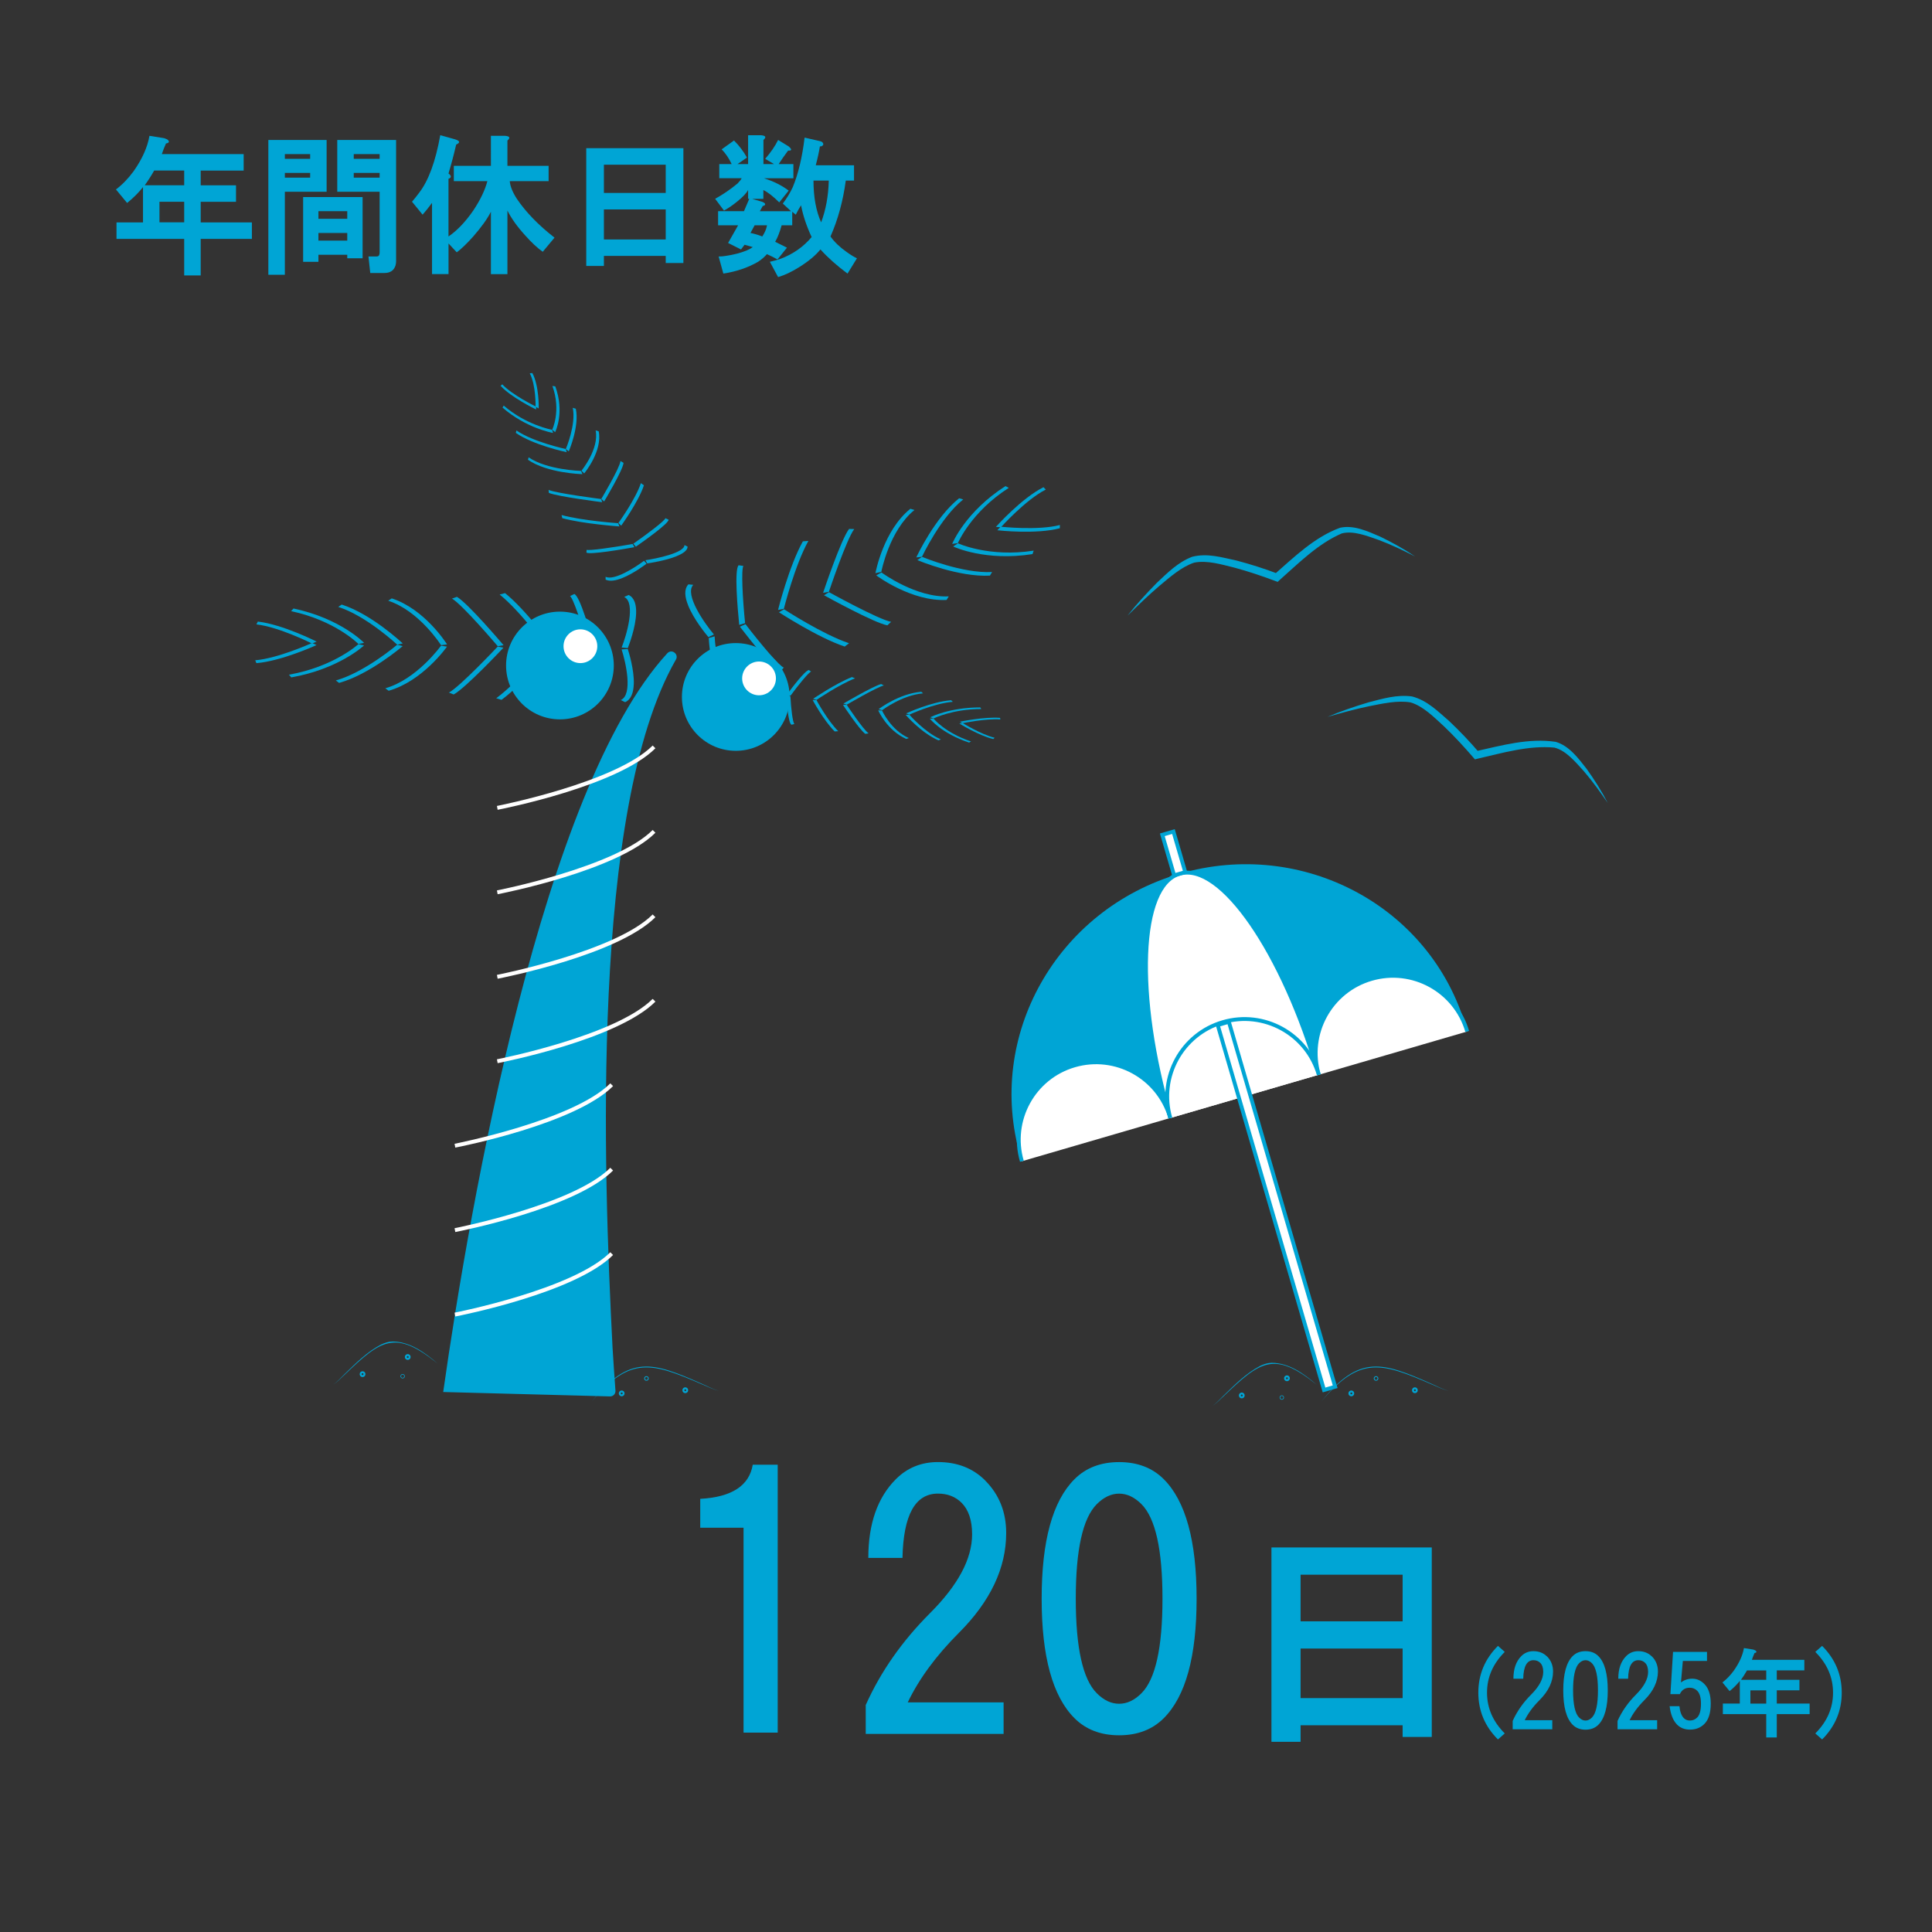 <?xml version="1.0" encoding="UTF-8"?>
<svg id="_レイヤー_1" data-name="レイヤー_1" xmlns="http://www.w3.org/2000/svg" viewBox="-30 -35 500 500">
  <rect x="-30" y="-35" width="500" height="500" fill="#333333" stroke="none"/>
  <defs>
    <style>
      .cls-1, .cls-2 {
        fill: #fff;
      }

      .cls-3 {
        fill: none;
      }

      .cls-3, .cls-2 {
        stroke: #00a5d5;
        stroke-miterlimit: 10;
      }

      .cls-4 {
        fill: #00a5d5;
      }
    </style>
  </defs>
  <g>
    <path class="cls-4" d="M13.25,1.07c.3.2.46.41.46.61s-.25.36-.76.46c-.41.91-.76,1.83-1.07,2.74h21.18v4.27h-11.12v3.81h9.14v4.27h-9.14v5.33h13.25v4.27h-13.25v9.45h-4.27v-9.45H.15v-4.27h6.86v-9.14c-1.12,1.42-2.49,2.79-4.11,4.11l-2.89-3.5c1.62-1.22,3.15-2.79,4.57-4.72C6.8,6.15,8.17,3.1,8.68.15l3.81.61c.3.1.56.2.76.3ZM9.9,9.14c-.81,1.42-1.63,2.69-2.44,3.81h10.21v-3.81h-7.77ZM11.27,17.21v5.33h6.4v-5.33h-6.4Z"/>
    <path class="cls-4" d="M54.54,14.62h-10.82v21.48h-4.27V1.22h15.08v13.41ZM43.72,4.88v1.22h6.55v-1.22h-6.55ZM43.72,9.75v1.22h6.55v-1.22h-6.55ZM63.83,31.84h-3.96v-.91h-7.46v1.83h-3.96V16h15.39v15.84ZM52.41,19.65v1.98h7.46v-1.98h-7.46ZM52.41,25.29v1.98h7.46v-1.98h-7.46ZM72.52,32.45c0,.4-.05.81-.15,1.22-.41,1.32-1.37,1.98-2.89,1.98h-3.66l-.46-4.27h1.98c.4,0,.66-.1.76-.3.1-.2.15-.46.15-.76v-15.69h-10.97V1.22h15.23v31.23ZM61.55,4.88v1.22h6.7v-1.22h-6.7ZM61.55,9.75v1.22h6.7v-1.22h-6.7Z"/>
    <path class="cls-4" d="M88.05,2.44c-.61,2.64-1.27,5.13-1.98,7.46.81.61.81,1.07,0,1.37v14.93c2.23-1.52,4.37-3.76,6.4-6.7,1.83-2.74,3.05-5.28,3.66-7.62h-8.68v-3.96h9.6V.15h3.66c1.22.1,1.42.51.61,1.22v6.55h10.66v3.96h-10.05c.1,1.32.71,2.84,1.83,4.57,2.33,3.45,5.58,6.81,9.75,10.05l-3.05,3.66c-1.42-1.01-2.95-2.44-4.57-4.27-2.03-2.23-3.56-4.37-4.57-6.4v16.45h-4.27v-16.15c-.91,1.83-2.44,3.96-4.57,6.4-1.63,1.83-3.05,3.2-4.27,4.11l-2.13-2.29v7.92h-4.27v-18.43c-.81,1.12-1.63,2.13-2.44,3.05l-2.74-3.35c.61-.71,1.22-1.47,1.83-2.29,2.44-3.15,4.27-8.12,5.48-14.93l3.81,1.07c1.32.41,1.42.86.3,1.37Z"/>
    <path class="cls-4" d="M146.86,33.06h-4.57v-1.83h-16v2.59h-4.57V3.35h25.14v29.71ZM126.29,7.62v7.31h16v-7.31h-16ZM126.29,19.2v7.77h16v-7.77h-16Z"/>
    <path class="cls-4" d="M167.58,1.22v6.25h2.74l-2.29-1.37c1.42-1.62,2.54-3.25,3.35-4.88l2.74,1.68c.71.61.81.97.3,1.07h-.46c-.91,1.22-1.73,2.39-2.44,3.5h3.81v3.66h-7.62c2.54.81,4.67,1.88,6.4,3.2l-2.44,3.05c-1.52-1.52-2.89-2.59-4.11-3.2v2.29h-2.89l2.59.76c.51.2.76.41.76.61,0,.1-.05.2-.15.3-.1.1-.25.15-.46.15l-.76,1.37h8.07l-2.13-1.98c1.01-1.32,1.88-2.74,2.59-4.27,1.42-3.45,2.44-7.72,3.05-12.8l3.96.91c.4.1.66.25.76.46.2.3.15.56-.15.76-.1.1-.3.15-.61.15-.21,1.32-.56,2.95-1.07,4.88h9.9v3.96h-2.13c-.71,5.28-2.03,10.11-3.96,14.47,1.01,1.42,2.38,2.74,4.11,3.96,1.12.81,2.03,1.37,2.74,1.68l-2.44,3.96c-2.74-2.03-5.08-4.11-7.01-6.25-1.22,1.52-3.05,3.05-5.48,4.57-1.93,1.22-3.76,2.08-5.48,2.59l-2.13-3.96c.91-.2,1.83-.46,2.74-.76,3.25-1.22,5.94-3.1,8.07-5.64-1.32-2.84-2.24-5.58-2.74-8.23-.51.81-.97,1.63-1.37,2.44l-.91-.76v3.5h-2.74c-.51,1.83-1.07,3.25-1.68,4.27.81.41,1.83.91,3.05,1.52l-2.44,3.05c-.91-.51-1.83-.96-2.74-1.37-.61.71-1.37,1.37-2.29,1.98-2.64,1.52-5.64,2.54-8.99,3.05l-1.22-4.42c.61,0,1.22-.05,1.83-.15,2.03-.3,3.81-.76,5.33-1.37.71-.3,1.27-.61,1.68-.91l-2.13-.61-.91,1.22-3.35-1.68,2.59-4.57h-5.18v-3.66h6.7l1.37-3.2h-.3v-2.29c-.41.81-1.37,1.83-2.89,3.05-1.12.91-2.24,1.68-3.35,2.29l-2.29-3.05c2.03-1.12,3.96-2.44,5.79-3.96.51-.51.86-.96,1.07-1.37h-5.79v-3.66h3.2c-.71-1.52-1.58-2.79-2.59-3.81l3.2-2.29c1.32,1.32,2.44,2.79,3.35,4.42l-2.44,1.68h2.74V0h3.35c1.22.1,1.42.51.61,1.22ZM164.23,25.29c1.01.2,2.03.51,3.05.91.2-.3.4-.66.61-1.07.3-.61.51-1.22.61-1.83h-3.2l-1.07,1.98ZM180.53,11.73c0,4.27.66,7.87,1.98,10.82,1.22-3.25,1.88-6.86,1.98-10.82h-3.96Z"/>
  </g>
  <g>
    <path class="cls-4" d="M171.27,344.07v69.33h-8.84v-53.02h-11.21v-7.48c8.16-.45,12.69-3.4,13.59-8.84h6.46Z"/>
    <path class="cls-4" d="M224.96,348.15c3.62,3.63,5.44,8.16,5.44,13.59,0,9.06-4.08,17.67-12.23,25.83-5.89,5.89-10.31,11.89-13.25,18.01h24.81v8.16h-35.68v-7.48c3.85-8.61,9.4-16.54,16.65-23.79s10.88-14.04,10.88-20.39c0-3.62-.91-6.34-2.72-8.16-1.59-1.58-3.63-2.38-6.12-2.38-5.89,0-8.95,5.55-9.18,16.65h-8.84c0-8.84,2.38-15.63,7.14-20.39,2.94-2.94,6.57-4.42,10.88-4.42,4.98,0,9.06,1.59,12.23,4.76Z"/>
    <path class="cls-4" d="M271.18,347.81c5.66,5.67,8.5,15.97,8.5,30.93s-2.84,25.27-8.5,30.93c-2.95,2.94-6.8,4.42-11.55,4.42s-8.61-1.48-11.55-4.42c-5.67-5.66-8.5-15.97-8.5-30.93s2.83-25.26,8.5-30.93c2.94-2.94,6.8-4.42,11.55-4.42s8.61,1.48,11.55,4.42ZM253.85,354.27c-3.63,3.63-5.44,11.78-5.44,24.47s1.81,20.85,5.44,24.47c1.81,1.82,3.74,2.72,5.78,2.72s3.96-.9,5.78-2.72c3.62-3.62,5.44-11.78,5.44-24.47s-1.82-20.84-5.44-24.47c-1.82-1.81-3.74-2.72-5.78-2.72s-3.97.91-5.78,2.72Z"/>
    <path class="cls-4" d="M340.54,414.52h-7.54v-3.02h-26.41v4.28h-7.54v-50.3h41.49v49.04ZM306.59,372.53v12.07h26.41v-12.07h-26.41ZM306.59,391.64v12.83h26.41v-12.83h-26.41Z"/>
    <path class="cls-4" d="M359.43,392.51c-3.06,3.06-4.59,6.58-4.59,10.55s1.53,7.49,4.59,10.55l-1.76,1.56c-3.39-3.38-5.08-7.42-5.08-12.11s1.69-8.72,5.08-12.11l1.76,1.56Z"/>
    <path class="cls-4" d="M370.37,393.68c1.04,1.04,1.56,2.34,1.56,3.91,0,2.6-1.17,5.08-3.52,7.42-1.69,1.69-2.96,3.42-3.81,5.18h7.13v2.34h-10.25v-2.15c1.11-2.47,2.7-4.75,4.79-6.84s3.12-4.04,3.12-5.86c0-1.04-.26-1.82-.78-2.34-.46-.46-1.04-.68-1.76-.68-1.69,0-2.57,1.6-2.64,4.79h-2.54c0-2.54.68-4.49,2.05-5.86.85-.85,1.89-1.27,3.12-1.27,1.43,0,2.6.46,3.52,1.37Z"/>
    <path class="cls-4" d="M383.65,393.59c1.63,1.63,2.44,4.59,2.44,8.89s-.81,7.26-2.44,8.89c-.85.85-1.95,1.27-3.32,1.27s-2.47-.42-3.32-1.27c-1.63-1.63-2.44-4.59-2.44-8.89s.81-7.26,2.44-8.89c.85-.85,1.95-1.27,3.32-1.27s2.47.42,3.32,1.27ZM378.67,395.44c-1.04,1.04-1.56,3.39-1.56,7.03s.52,5.99,1.56,7.03c.52.52,1.07.78,1.66.78s1.14-.26,1.66-.78c1.04-1.04,1.56-3.38,1.56-7.03s-.52-5.99-1.56-7.03c-.52-.52-1.07-.78-1.66-.78s-1.14.26-1.66.78Z"/>
    <path class="cls-4" d="M397.51,393.68c1.04,1.04,1.56,2.34,1.56,3.91,0,2.6-1.17,5.08-3.52,7.42-1.69,1.69-2.96,3.42-3.81,5.18h7.13v2.34h-10.25v-2.15c1.11-2.47,2.7-4.75,4.79-6.84s3.12-4.04,3.12-5.86c0-1.04-.26-1.82-.78-2.34-.46-.46-1.04-.68-1.76-.68-1.69,0-2.57,1.6-2.64,4.79h-2.54c0-2.54.68-4.49,2.05-5.86.85-.85,1.89-1.27,3.12-1.27,1.43,0,2.6.46,3.52,1.37Z"/>
    <path class="cls-4" d="M402.3,403.45l.68-10.94h8.79v2.34h-6.25l-.49,5.57c.85-.65,1.82-.98,2.93-.98,1.17,0,2.21.46,3.12,1.37,1.11,1.11,1.66,2.8,1.66,5.08,0,2.41-.55,4.17-1.66,5.27-.98.98-2.21,1.46-3.71,1.46-1.37,0-2.47-.42-3.32-1.27-1.04-1.04-1.69-2.64-1.95-4.79h2.54c.13,1.43.52,2.47,1.17,3.12.39.39.91.59,1.56.59.72,0,1.33-.26,1.86-.78.65-.65.98-1.86.98-3.61,0-1.56-.33-2.67-.98-3.32-.52-.52-1.17-.78-1.95-.78-1.17,0-2.02.55-2.54,1.66h-2.44Z"/>
    <path class="cls-4" d="M424.27,392.12c.2.13.29.26.29.39s-.16.23-.49.29c-.26.59-.49,1.17-.68,1.76h13.57v2.73h-7.13v2.44h5.86v2.73h-5.86v3.42h8.5v2.73h-8.5v6.05h-2.73v-6.05h-11.23v-2.73h4.39v-5.86c-.72.91-1.6,1.79-2.64,2.64l-1.86-2.25c1.04-.78,2.02-1.79,2.93-3.03,1.43-2.02,2.31-3.97,2.64-5.86l2.44.39c.2.07.36.13.49.2ZM422.12,397.3c-.52.91-1.04,1.73-1.56,2.44h6.54v-2.44h-4.98ZM423,402.47v3.42h4.1v-3.42h-4.1Z"/>
    <path class="cls-4" d="M441.56,415.17l-1.76-1.56c3.06-3.06,4.59-6.58,4.59-10.55s-1.53-7.49-4.59-10.55l1.76-1.56c3.38,3.39,5.08,7.42,5.08,12.11s-1.69,8.72-5.08,12.11Z"/>
  </g>
  <g>
    <g>
      <path class="cls-4" d="M234.09,264.28c-9.07-31.13,9.38-63.89,41.21-73.16,31.83-9.27,64.99,8.45,74.06,39.58"/>
      <path class="cls-2" d="M234.46,265.53c-3.09-10.61,3-21.72,13.61-24.81,10.61-3.09,21.72,3,24.81,13.61"/>
      <path class="cls-2" d="M272.88,254.34c-9.27-31.83-8.19-60.14,2.42-63.23,10.61-3.09,26.73,20.21,36,52.04"/>
      <path class="cls-2" d="M311.3,243.15c-3.09-10.61,3-21.72,13.61-24.81,10.61-3.09,21.72,3,24.81,13.61"/>
      <path class="cls-2" d="M272.88,254.34c-3.09-10.61,3-21.72,13.61-24.81,10.61-3.09,21.72,3,24.81,13.61"/>
    </g>
    <rect class="cls-2" x="272.28" y="180.4" width="3" height="10.93" transform="translate(-41.06 83.99) rotate(-16.24)"/>
    <rect class="cls-2" x="298.85" y="227.89" width="3" height="98.37" transform="translate(-65.51 95.06) rotate(-16.24)"/>
  </g>
  <g>
    <g>
      <g>
        <path class="cls-4" d="M165.54,148.58c.6-1.9,2.33-4.07,2.62-4.43l.97.22c-1.22,1.49-3.99,5.6-2.26,6.66l-.8.16c-.86-.53-.88-1.52-.54-2.61Z"/>
        <path class="cls-4" d="M180.31,146.16l.99.02c.03.05,2.84,5.28,5.64,8.05l-.93.06c-2.84-2.81-5.67-8.08-5.7-8.13Z"/>
        <path class="cls-4" d="M210.64,150.98l.96-.02s2.91,3.66,9.7,5.93l-.5.29c-7.14-2.39-10.04-6.05-10.16-6.2Z"/>
        <path class="cls-4" d="M173.54,145.05l1.01.1c.17,3.23.6,6.87,1.06,7.25,0,0,0,0-.02-.02l-.76.18c-.83-.47-1.18-5.41-1.29-7.52Z"/>
        <path class="cls-4" d="M188.16,147.41h.98c.04.06,4.16,6.3,5.66,7.39l-.86.12c-1.58-1.15-5.61-7.25-5.78-7.51Z"/>
        <path class="cls-4" d="M197.27,148.84l1,.04c.02.05,2.29,5.08,6.93,7.13l-.65.23c-4.92-2.18-7.18-7.19-7.27-7.4Z"/>
        <path class="cls-4" d="M204.4,150l.95-.03s3.95,4.55,8.16,6.39l-.65.24c-4.42-1.93-8.3-6.4-8.47-6.59Z"/>
        <path class="cls-4" d="M218.28,152.24l.81-.15s4.74,2.97,8.31,3.84l-.33.34c-3.86-.94-8.59-3.91-8.79-4.03Z"/>
      </g>
      <g>
        <path class="cls-4" d="M168.5,139.22c-.6,1.9-.35,4.38-.31,4.8l1.01.09c-.2-1.72-.23-6.27,1.98-6.71l-.63-.38c-1.1.22-1.72,1.11-2.06,2.2Z"/>
        <path class="cls-4" d="M180.41,145.85l.91.28c.06-.04,5.76-3.92,9.96-5.58l-.8-.33c-4.27,1.69-10.01,5.6-10.07,5.64Z"/>
        <path class="cls-4" d="M210.75,150.63l.86.31s4.84-2.44,12.36-2.45l-.28-.41c-7.9,0-12.74,2.45-12.94,2.55Z"/>
        <path class="cls-4" d="M173.62,144.82l.98.21c2.1-2.87,4.69-6.03,5.34-6.24,0,0-.01,0-.03,0l-.58-.39c-1.03.17-4.34,4.54-5.71,6.41Z"/>
        <path class="cls-4" d="M188.27,147.08l.88.29c.08-.04,7.57-4.45,9.59-4.98l-.7-.36c-2.13.57-9.46,4.87-9.77,5.06Z"/>
        <path class="cls-4" d="M197.37,148.54l.93.26c.05-.04,5.14-3.9,10.58-4.36l-.45-.41c-5.76.49-10.84,4.34-11.05,4.51Z"/>
        <path class="cls-4" d="M204.51,149.63l.84.32c.06-.03,6.32-2.93,11.24-3.32l-.44-.41c-5.17.41-11.38,3.29-11.64,3.41Z"/>
        <path class="cls-4" d="M218.43,151.79l.64.38c.06-.01,6.08-1.26,9.83-.98l-.09-.41c-4.06-.31-10.13.95-10.39,1Z"/>
      </g>
    </g>
    <g>
      <g>
        <path class="cls-4" d="M145.09,108.95c-2.85,1.15-6.9,1.76-7.58,1.86l-.47-.83c2.81-.4,10.1-1.9,10.1-3.92l.81.4c0,1-1.24,1.83-2.87,2.48Z"/>
        <path class="cls-4" d="M130.77,101.04l-.73-.68c.04-.06,4.47-6.2,5.82-10.33l.78.57c-1.36,4.19-5.83,10.38-5.87,10.44Z"/>
        <path class="cls-4" d="M113.67,76.84l-.76-.63s2.38-4.93.05-11.32l.75.1c2.45,6.71.06,11.64-.04,11.85Z"/>
        <path class="cls-4" d="M134.55,106.47l-.64-.76c3.93-2.74,8.18-5.99,8.31-6.62,0,0,0,.01,0,.03l.81.37c.05.94-5.91,5.2-8.47,6.99Z"/>
        <path class="cls-4" d="M126.35,94.77l-.74-.65c.05-.08,4.74-7.91,4.97-9.81l.8.48c-.24,1.99-4.84,9.66-5.03,9.99Z"/>
        <path class="cls-4" d="M121.19,87.52l-.71-.7c.05-.06,4.64-5.67,3.67-10.44l.79.25c1.02,5.06-3.56,10.66-3.75,10.89Z"/>
        <path class="cls-4" d="M117.2,81.81l-.77-.61c.03-.06,2.71-6.35,1.8-10.66l.79.24c.96,4.53-1.71,10.76-1.82,11.03Z"/>
        <path class="cls-4" d="M109.42,70.71l-.81-.42c0-.06.12-5.59-1.51-8.68l.68-.06c1.76,3.35,1.65,8.93,1.64,9.16Z"/>
      </g>
      <g>
        <path class="cls-4" d="M131.06,114.59c2.85-1.15,5.78-3.33,6.27-3.71l-.65-.75c-2.01,1.53-7.71,5.26-9.95,4.14v.73c1.11.56,2.71.24,4.33-.41Z"/>
        <path class="cls-4" d="M130.31,101.23l-.35-.83c-.09,0-9.33-.65-14.63-2.11l.19.81c5.38,1.48,14.69,2.13,14.78,2.14Z"/>
        <path class="cls-4" d="M113.14,77.05l-.27-.82c-.07-.01-6.76-1.25-12.51-6.27l-.31.52c6.04,5.27,12.8,6.52,13.09,6.57Z"/>
        <path class="cls-4" d="M134.19,106.61l-.48-.83c-5.21.93-11.16,1.78-11.93,1.51,0,0,.01,0,.03.02l-.04.71c1.01.55,9.02-.8,12.42-1.41Z"/>
        <path class="cls-4" d="M125.86,94.97l-.31-.83c-.11-.01-11.37-1.44-13.58-2.35l.08.77c2.33.96,13.35,2.35,13.81,2.41Z"/>
        <path class="cls-4" d="M120.74,87.7l-.37-.83c-.09,0-8.83-.25-13.56-3.51l-.17.63c5.01,3.45,13.74,3.71,14.1,3.72Z"/>
        <path class="cls-4" d="M116.66,82.03l-.24-.82c-.08-.02-8.51-1.84-12.76-4.81l-.17.63c4.46,3.12,12.82,4.93,13.18,5Z"/>
        <path class="cls-4" d="M108.74,70.98v-.74c-.07-.03-6.24-3.04-8.75-5.78l-.44.39c2.71,2.97,8.93,6,9.19,6.13Z"/>
      </g>
    </g>
    <g>
      <g>
        <path class="cls-4" d="M155.25,139.69c-1.46-3.68-1.78-8.73-1.83-9.57l1.52-.44c.18,3.5,1.43,12.67,4.93,13l-.85.92c-1.74-.17-2.94-1.82-3.78-3.92Z"/>
        <path class="cls-4" d="M171.59,123.45l1.31-.78c.1.06,9.93,6.48,16.83,8.8l-1.13.86c-7.01-2.35-16.91-8.82-17.01-8.88Z"/>
        <path class="cls-4" d="M216.68,106.43l1.23-.83c.08.04,8.1,3.71,19.61,1.9l-.31.9c-12.09,1.91-20.19-1.81-20.53-1.97Z"/>
        <path class="cls-4" d="M161.49,127.19l1.44-.66c4.03,5.26,8.89,10.98,9.95,11.25,0,0-.02,0-.05,0l-.78.93c-1.63-.09-7.92-8.08-10.55-11.5Z"/>
        <path class="cls-4" d="M183.27,119.05l1.27-.8c.13.07,12.84,7.09,16.08,7.68l-.97.91c-3.41-.62-15.85-7.49-16.38-7.78Z"/>
        <path class="cls-4" d="M196.78,113.91l1.34-.76c.09.07,8.97,6.6,17.43,6.19l-.58.93c-8.96.43-17.82-6.08-18.19-6.36Z"/>
        <path class="cls-4" d="M207.41,109.95l1.19-.84c.1.04,10.5,4.35,18.15,3.93l-.56.93c-8.02.44-18.35-3.83-18.78-4.02Z"/>
        <path class="cls-4" d="M228.1,102.23l.87-.92c.1.01,9.66,1.05,15.33-.44l-.02.84c-6.13,1.62-15.77.57-16.18.52Z"/>
      </g>
      <g>
        <path class="cls-4" d="M148.06,121.61c1.46,3.68,4.72,7.62,5.27,8.27l1.43-.68c-2.29-2.71-7.7-10.29-5.35-12.85l-1.26-.12c-1.17,1.27-.92,3.28-.08,5.38Z"/>
        <path class="cls-4" d="M171.35,122.85l1.51-.29c.03-.11,2.85-11.32,6.35-17.57l-1.43.11c-3.55,6.34-6.4,17.63-6.42,17.75Z"/>
        <path class="cls-4" d="M216.42,105.76l1.48-.2c.03-.08,3.42-8.07,13.17-14.3l-.85-.46c-10.25,6.54-13.66,14.62-13.8,14.96Z"/>
        <path class="cls-4" d="M161.31,126.73l1.52-.46c-.66-6.53-1.03-13.95-.43-14.85,0,0,0,.01-.03.04l-1.22-.17c-1.14,1.14-.27,11.17.16,15.44Z"/>
        <path class="cls-4" d="M183.02,118.41l1.49-.24c.05-.14,4.58-13.68,6.57-16.25l-1.34-.03c-2.09,2.7-6.53,15.96-6.72,16.52Z"/>
        <path class="cls-4" d="M196.56,113.33l1.52-.32c.02-.11,2.07-10.77,8.59-16.03l-1.07-.31c-6.91,5.58-8.95,16.21-9.04,16.66Z"/>
        <path class="cls-4" d="M207.14,109.26l1.46-.16c.05-.1,4.75-10.12,10.68-14.84l-1.06-.31c-6.23,4.96-10.9,14.9-11.09,15.32Z"/>
        <path class="cls-4" d="M227.75,101.36l1.28.1c.06-.07,6.41-7.13,11.62-9.76l-.6-.61c-5.64,2.84-12.04,9.96-12.31,10.26Z"/>
      </g>
    </g>
    <g>
      <g>
        <path class="cls-4" d="M134.63,123.72c-.12,3.73-1.86,8.25-2.16,9.01l-1.59-.15c1.24-3.13,3.77-11.58.66-13.09l1.16-.51c1.55.75,2,2.62,1.93,4.74Z"/>
        <path class="cls-4" d="M112.92,132.21l-1.53.22c-.07-.09-6.6-9.14-12.08-13.57l1.4-.36c5.56,4.5,12.15,13.61,12.22,13.71Z"/>
        <path class="cls-4" d="M64.23,131.36l-1.47.3c-.06-.06-6.03-6.08-17.44-8.5l.65-.68c11.99,2.55,18.01,8.63,18.26,8.89Z"/>
        <path class="cls-4" d="M123.81,132.47l-1.6.08c-1.63-6-3.83-12.71-4.71-13.31,0,0,.01,0,.04.02l1.1-.54c1.48.65,4.1,9.83,5.16,13.74Z"/>
        <path class="cls-4" d="M100.32,131.98l-1.5.26c-.09-.11-9.07-10.68-11.84-12.33l1.27-.45c2.92,1.73,11.7,12.08,12.07,12.52Z"/>
        <path class="cls-4" d="M85.7,131.77l-1.55.2c-.06-.09-5.68-8.9-13.68-11.5l.91-.61c8.49,2.75,14.09,11.54,14.32,11.91Z"/>
        <path class="cls-4" d="M74.25,131.52l-1.45.32c-.08-.07-8-7.47-15.26-9.77l.89-.61c7.62,2.42,15.48,9.76,15.81,10.07Z"/>
        <path class="cls-4" d="M51.94,131.05l-1.18.5c-.08-.04-8.55-4.29-14.4-4.96l.36-.73c6.34.73,14.87,5.01,15.23,5.19Z"/>
      </g>
      <g>
        <path class="cls-4" d="M134.03,142.04c.12-3.73-1.31-8.31-1.56-9.07l-1.6.1c1.03,3.17,3.01,11.69-.21,13.1l1.12.55c1.59-.7,2.17-2.55,2.24-4.67Z"/>
        <path class="cls-4" d="M112.9,132.83l-1.52-.27c-.07.09-7.2,8.9-12.96,13.15l1.37.41c5.85-4.31,13.03-13.19,13.1-13.28Z"/>
        <path class="cls-4" d="M64.21,132.04l-1.45-.34c-.06.06-6.42,5.87-17.98,7.91l.6.7c12.14-2.14,18.56-8.02,18.83-8.26Z"/>
        <path class="cls-4" d="M123.79,132.94l-1.6-.13c-2.02,5.94-4.66,12.56-5.58,13.14,0,0,.02,0,.05-.02l1.06.57c1.52-.6,4.75-9.68,6.06-13.56Z"/>
        <path class="cls-4" d="M100.3,132.63l-1.48-.31c-.1.1-9.76,10.37-12.64,11.92l1.23.49c3.03-1.63,12.48-11.68,12.88-12.1Z"/>
        <path class="cls-4" d="M85.68,132.35l-1.54-.25c-.06.09-6.25,8.7-14.42,11.03l.87.64c8.66-2.46,14.83-11.05,15.09-11.42Z"/>
        <path class="cls-4" d="M74.22,132.22l-1.42-.37c-.08.07-8.48,7.19-15.89,9.25l.85.64c7.77-2.16,16.11-9.23,16.46-9.53Z"/>
        <path class="cls-4" d="M51.91,131.94l-1.15-.54c-.09.04-8.82,4-14.71,4.48l.31.74c6.38-.51,15.18-4.5,15.55-4.67Z"/>
      </g>
    </g>
    <path class="cls-4" d="M84.7,325.26c6.92-48.81,25.72-155.96,57.92-191.11.03-.03.06-.07.1-.1,1.14-1.22,3.05.26,2.19,1.69-.02.04-.04.07-.07.11-22.06,38.67-18.67,132.14-16.31,177.96.19,2.93.48,7.67.75,11.08.07.83-.59,1.53-1.42,1.5-7.89-.21-43.16-1.14-43.16-1.14h0Z"/>
    <path class="cls-1" d="M87.83,305.7l-.19-.98c.31-.06,30.72-6.05,40.31-15.64l.71.71c-9.81,9.81-39.56,15.67-40.83,15.92Z"/>
    <path class="cls-1" d="M87.83,283.84l-.19-.98c.31-.06,30.72-6.05,40.31-15.64l.71.71c-9.81,9.81-39.56,15.67-40.83,15.92Z"/>
    <path class="cls-1" d="M87.83,261.99l-.19-.98c.31-.06,30.72-6.05,40.31-15.64l.71.71c-9.81,9.81-39.56,15.67-40.83,15.92Z"/>
    <path class="cls-1" d="M98.79,240.13l-.19-.98c.31-.06,30.72-6.05,40.31-15.64l.71.71c-9.81,9.81-39.56,15.67-40.82,15.92Z"/>
    <path class="cls-1" d="M98.79,218.28l-.19-.98c.31-.06,30.72-6.05,40.31-15.64l.71.71c-9.81,9.81-39.56,15.67-40.82,15.92Z"/>
    <path class="cls-1" d="M98.79,196.42l-.19-.98c.31-.06,30.72-6.05,40.31-15.64l.71.71c-9.81,9.81-39.56,15.67-40.82,15.91Z"/>
    <path class="cls-1" d="M98.79,174.56l-.19-.98c.31-.06,30.72-6.05,40.31-15.64l.71.71c-9.81,9.81-39.56,15.67-40.82,15.92Z"/>
    <circle class="cls-4" cx="160.42" cy="145.37" r="13.94"/>
    <circle class="cls-4" cx="114.91" cy="137.23" r="13.94"/>
    <circle class="cls-1" cx="166.44" cy="140.57" r="4.37"/>
    <circle class="cls-1" cx="120.21" cy="132.24" r="4.37"/>
  </g>
  <path class="cls-4" d="M261.88,124.23c2.31-2.94,4.85-5.68,7.47-8.36,2.82-2.63,5.45-5.35,9.2-6.78,3.96-1,7.69.18,11.47.98,3.65.96,7.22,2.1,10.75,3.44l-1.04.21c5.2-4.55,10.48-9.74,17.09-12.14,3.55-.78,7.17.93,10.37,2.3,3.13,1.51,6.17,3.19,9.03,5.13-3.08-1.57-6.18-3.06-9.39-4.26-2.97-1.02-6.53-2.49-9.58-1.7-6.14,2.64-11.17,7.71-16.14,12.11,0,0-.45.43-.45.43l-.59-.22c-3.44-1.29-6.96-2.48-10.51-3.44-3.35-.82-7.19-2.01-10.54-1.31-3.3,1.11-6.25,3.75-8.96,6-2.83,2.4-5.5,5-8.16,7.62h0Z"/>
  <path class="cls-4" d="M313.55,150.53c3.43-1.47,6.98-2.66,10.56-3.75,3.74-.95,7.35-2.08,11.32-1.54,3.95,1.02,6.66,3.84,9.6,6.36,2.74,2.59,5.33,5.3,7.78,8.17,0,0-1.01-.32-1.01-.32,6.79-1.51,13.81-3.51,20.82-2.46,3.49,1.02,5.85,4.25,8,6.99,2.03,2.83,3.88,5.75,5.46,8.83-1.95-2.85-3.96-5.65-6.2-8.24-2.11-2.31-4.54-5.32-7.6-6.09-6.66-.63-13.5,1.41-19.97,2.89,0,0-.6.16-.6.16l-.41-.48c-2.4-2.78-4.92-5.52-7.58-8.06-2.55-2.32-5.35-5.21-8.63-6.2-3.43-.6-7.29.3-10.74.97-3.63.75-7.22,1.75-10.81,2.77h0Z"/>
  <path class="cls-4" d="M311.99,327.66c9.82-12.12,15.64-10.28,28.6-4.48,1.23.51,2.98,1.5,4.29,1.73-1.31-.19-3.09-1.14-4.34-1.62-13.02-5.66-18.55-7.43-28.55,4.37h0Z"/>
  <path class="cls-4" d="M310.75,323.36c-10.98-8.86-14.65-6.03-23.91,2.82-.88.76-2.03,2.1-3.06,2.62,1.01-.55,2.12-1.92,2.97-2.71,2.9-2.81,5.79-5.74,9.43-7.62.92-.43,1.92-.77,2.95-.78,4.46.02,8.38,2.85,11.61,5.66h0Z"/>
  <circle class="cls-3" cx="291.37" cy="326.14" r=".25"/>
  <circle class="cls-3" cx="303.06" cy="321.7" r=".25"/>
  <circle class="cls-3" cx="319.72" cy="325.61" r=".25"/>
  <circle class="cls-3" cx="336.17" cy="324.79" r=".25"/>
  <circle class="cls-3" cx="326.12" cy="321.74" r=".1"/>
  <path class="cls-4" d="M123.17,327.66c9.82-12.12,15.64-10.28,28.6-4.48,1.23.51,2.98,1.5,4.29,1.73-1.31-.19-3.09-1.14-4.34-1.62-13.02-5.66-18.55-7.43-28.55,4.37h0Z"/>
  <circle class="cls-3" cx="130.89" cy="325.61" r=".25"/>
  <circle class="cls-3" cx="147.35" cy="324.79" r=".25"/>
  <circle class="cls-3" cx="137.3" cy="321.74" r=".1"/>
  <circle class="cls-3" cx="301.73" cy="326.68" r=".07"/>
  <path class="cls-4" d="M83.21,317.85c-10.98-8.86-14.65-6.03-23.91,2.82-.88.76-2.03,2.1-3.06,2.62,1.01-.55,2.12-1.92,2.97-2.71,2.9-2.81,5.79-5.74,9.43-7.62.92-.43,1.92-.77,2.95-.78,4.46.02,8.38,2.85,11.61,5.66h0Z"/>
  <circle class="cls-3" cx="63.83" cy="320.63" r=".25"/>
  <circle class="cls-3" cx="75.52" cy="316.19" r=".25"/>
  <circle class="cls-3" cx="74.2" cy="321.17" r=".07"/>
</svg>